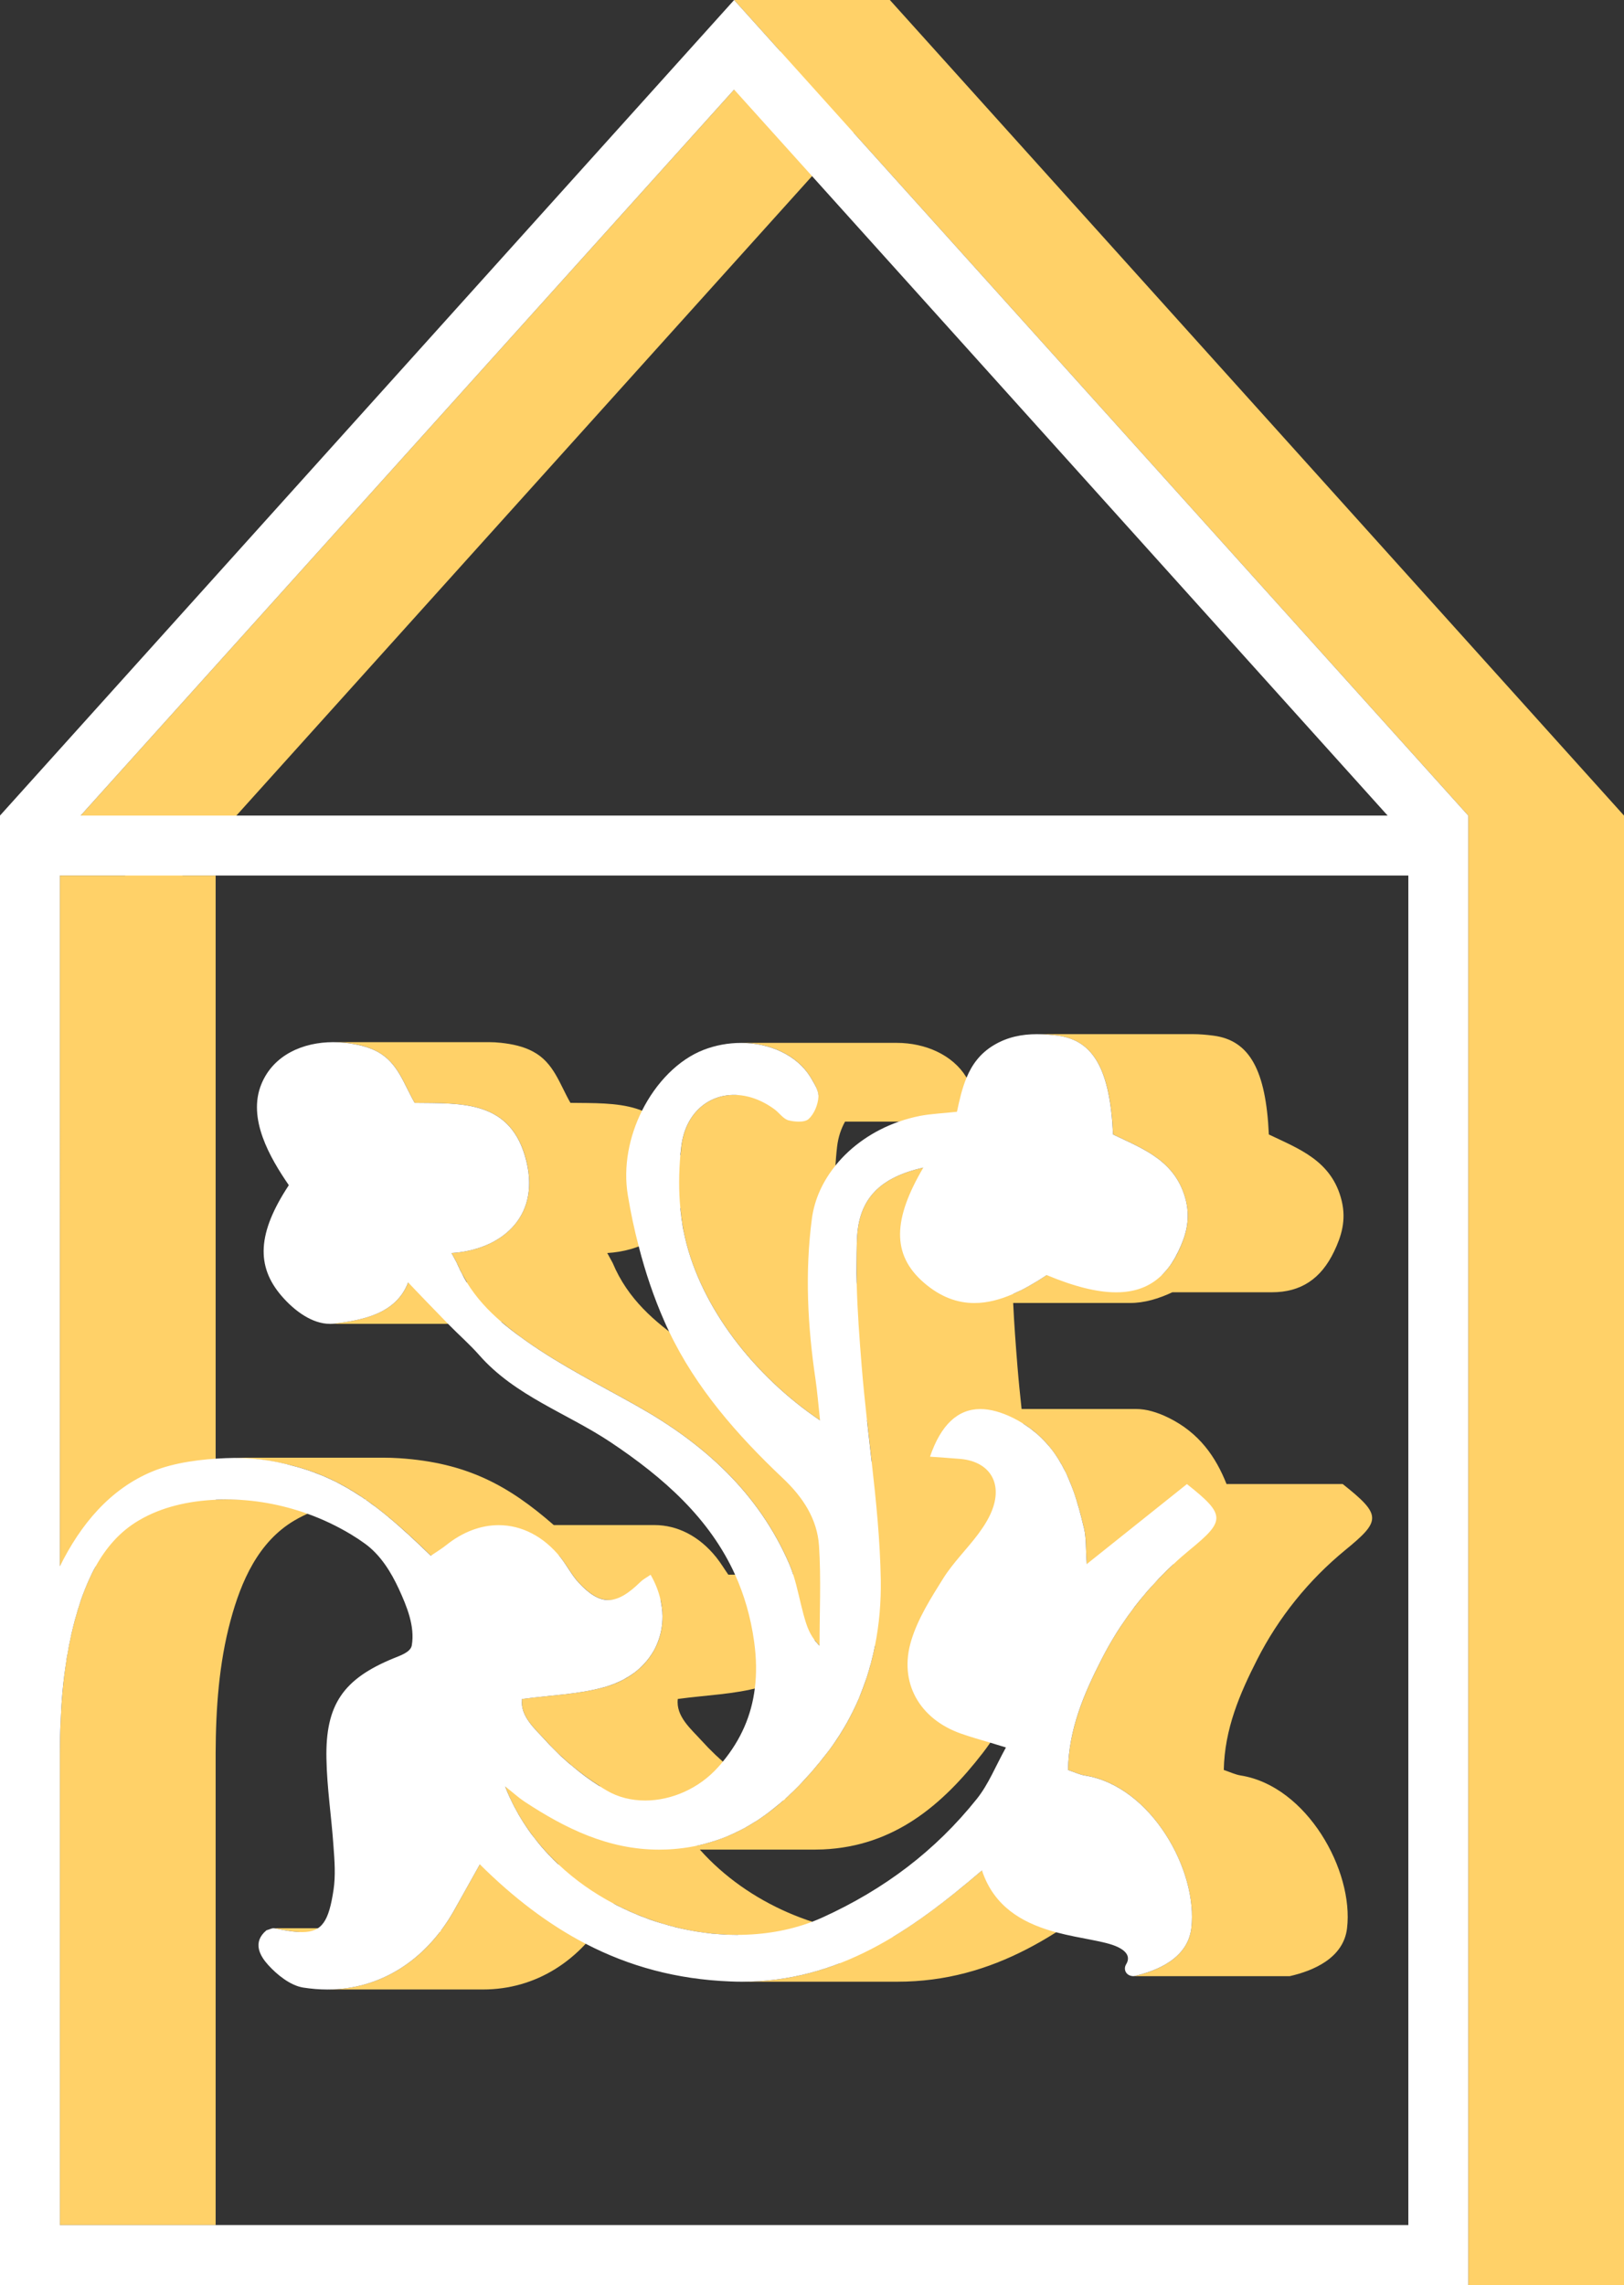 <svg xmlns="http://www.w3.org/2000/svg" id="Layer_1" width="344.818" height="484.952" viewBox="0 0 344.818 484.952"><rect x="0" y="0" width="344.818" height="484.952" fill="#333333" stroke="none"/><g style="isolation:isolate;"><g style="isolation:isolate;"><g style="isolation:isolate;"><path d="M58.139,409.228h33.071c2.583,.539,4.476,.839,6.002,.839h-33.071c-1.526,0-3.419-.3-6.002-.839" style="fill:#ffd168;"></path></g></g><g style="isolation:isolate;"><g style="isolation:isolate;"><path d="M240.772,419.409h33.071l-.066,.001h-33.071l.066-.001" style="fill:#ffd168;"></path></g></g><polyline points="299.029 472.22 12.716 472.22 45.787 472.22" style="fill:none;"></polyline><path d="M188.942,0h-33.066l9.842,10.929-9.842,8.085L17.124,173.091l9.454,12.724H12.72v146.605h7.598c-2,3.563-3.381,7.544-4.454,11.507-2.454,9.144-3.108,18.723-3.145,28.176v100.124H45.786v-100.124c.036-9.453,.691-19.032,3.163-28.176,2.236-8.307,5.89-16.724,13.597-21.25,4.603-2.704,9.919-3.953,15.247-4.316,4.521,3.162,8.87,7.111,13.705,11.803h27.197c.113,.135,.234,.253,.345,.393,1.357,1.701,2.355,3.697,3.811,5.284,2.306,2.485,4.283,3.716,6.317,3.716h11.099c1.845,8.189-2.661,15.934-11.905,18.501-5.495,1.538-11.383,1.685-17.516,2.519-.458,3.681,2.813,6.38,5.053,8.851,3.34,3.696,7.309,7.02,11.539,9.685h-20.191c2.468,6.402,6.443,11.961,11.353,16.573h-16.718c-2.077,3.665-3.811,6.838-5.593,9.996-6.01,10.516-15.67,16.551-26.809,16.551h33.071c11.139,0,20.8-6.035,26.809-16.551,.314-.556,.626-1.115,.939-1.674,8.14,4.302,17.325,6.641,26.214,6.641l21.877,5.983c-6.424,2.493-13.306,3.952-20.927,3.952h33.071c20.569,0,35.772-10.588,51.039-23.622h-33.071c-6.191,5.285-12.377,10.151-18.909,14.09l-.008-.403c-14.959,0-30.764-6.607-40.987-18.099h24.411c.57,0,1.142-.012,1.721-.038,15.096-.671,25.383-9.407,33.953-20.499,8.259-10.716,11.612-23.657,11.4-36.778-.179-11.043-1.605-22.068-2.839-33.101,8.057,5.037,10.848,13.424,12.929,22.238,.491,2.045,.344,4.254,.573,7.575h18.435c-6.245,5.799-11.456,12.649-15.327,20.27-3.696,7.264-6.919,14.741-7.082,23.428,1.358,.458,2.47,.998,3.631,1.178,14.016,2.257,24.009,20.188,22.537,32.442-.769,6.348-7.213,9.014-12.168,10.143h33.071c4.956-1.129,11.399-3.795,12.168-10.143,1.472-12.254-8.521-30.185-22.537-32.442-1.161-.18-2.273-.72-3.631-1.178,.163-8.687,3.385-16.164,7.082-23.428,4.546-8.949,10.925-16.851,18.677-23.215,7.638-6.25,7.834-7.428-.507-14.037h-24.667c-2.302-5.806-5.818-10.849-12.246-14.037-2.539-1.255-4.857-1.889-6.948-1.89h-24.324c-.327-3.039-.636-6.079-.882-9.12-.357-4.45-.697-8.915-.904-13.381h24.83c3.034,0,6.037-.905,8.975-2.274h21.127c6.16,0,10.425-2.842,13.207-8.656,1.521-3.174,2.617-6.577,1.619-10.732-2.061-8.557-9.142-11.059-15.472-14.102-.621-13.661-4.105-19.976-11.759-20.974-1.474-.194-2.954-.321-4.426-.321h-33.071c1.472,0,2.952,.128,4.426,.321,7.654,.998,11.138,7.313,11.759,20.974,6.329,3.043,13.411,5.546,15.472,14.102,.998,4.156-.098,7.558-1.619,10.732-.976,2.04-2.147,3.692-3.506,5.006h-24.429c-2.338,1.542-4.744,2.95-7.192,4.012-.145-3.895-.199-7.788-.036-11.669,.344-8.736,5.054-13.105,14.082-15.149h-33.071c-9.028,2.045-13.738,6.413-14.082,15.149-.133,3.164-.106,6.337-.025,9.512-1.469-3.186-2.63-6.432-3.392-9.693-1.456-6.217-1.537-13.055-.801-19.436,.242-2.043,.852-3.795,1.689-5.299h23.258c.846,0,1.637-.15,2.088-.558,1.177-1.063,1.979-3.043,2.077-4.695,.065-1.374-.932-2.945-1.734-4.253-2.839-4.605-8.581-7.204-14.721-7.204h-33.071c6.14,0,11.882,2.6,14.721,7.204,.723,1.181,1.565,2.568,1.683,3.838h-17.864c-5.601,0-10.37,3.976-11.197,10.967-.072,.623-.129,1.253-.185,1.883-3.549-11.723-13.676-11.033-23.366-11.159-2.306-4.008-3.516-8.474-7.85-10.83-2.11-1.161-4.514-1.652-6.902-1.914-.842-.093-1.695-.141-2.547-.141h-33.071c.852,0,1.705,.048,2.547,.141,2.388,.262,4.792,.753,6.902,1.914,4.334,2.356,5.544,6.822,7.85,10.83,10.026,.131,20.542-.654,23.732,12.385,2.977,12.221-5.822,18.88-15.914,19.485l1.145,2.094c.624,1.493,1.366,2.848,2.161,4.139h-12.498c-2.584,6.773-9.846,7.984-15.652,8.736-.323,.043-.647,.063-.972,.063h33.071c.324,0,.648-.02,.972-.063,.783-.101,1.594-.213,2.415-.344,1.754,1.502,3.583,2.886,5.435,4.189,7.344,5.153,15.456,9.211,23.306,13.628,14.18,7.968,25.825,18.405,32.383,33.636,.306,.713,.557,1.45,.797,2.192h-13.786c-.846-1.207-1.609-2.493-2.531-3.648-3.639-4.561-8.315-6.885-13.149-6.885h-21.382c-9.535-8.325-18.376-13.235-32.771-14.187-1.161-.075-2.327-.115-3.493-.115H48.246c1.166,0,2.333,.04,3.493,.115,10.897,.721,18.608,3.718,25.85,8.738h-29.621c-.636,0-1.291,.018-1.945,.055-.073,0-.164,0-.236,.018V185.815h-7.056L172.418,37.374l8.788-9.236,130.546,144.952V484.952h33.066V173.091L188.942,0Zm-20.622,298.376c-7.851-4.417-15.963-8.475-23.306-13.628-5.904-4.156-11.694-8.965-14.932-16.72l-1.145-2.094c6.896-.414,13.182-3.658,15.526-9.568,.2,2.179,.521,4.331,1.008,6.41,3.435,14.691,14.572,29.154,28.654,38.675h9.972c.328,2.95,.668,5.899,1,8.848-4.981-4.562-10.64-8.476-16.776-11.924Zm-24.402,62.201c6.133-.834,12.021-.981,17.516-2.519,5.915-1.643,9.872-5.415,11.488-10.058,.32,.43,.675,.856,1.104,1.272h11.752c-1.621,8.132-4.887,15.892-10.166,22.74-2.751,3.56-5.682,6.872-8.888,9.757-1.706-.335-3.354-.904-4.865-1.79-4.743-2.781-9.192-6.462-12.888-10.552-2.24-2.47-5.511-5.17-5.053-8.851Zm22.399,21.547c-5.246,4.628-11.244,8.091-18.423,9.592-2.47-2.909-4.585-6.112-6.249-9.592h24.672Z" style="fill:#ffd168;"></path><path d="M180.962,27.867l-7.962-8.853L155.876,0,0,173.091V484.952H311.752V173.091L180.962,27.867Zm-25.086-8.853l16.542,18.36,122.211,135.717H17.124L155.876,19.014Zm143.152,453.213H12.725v-100.124c0-1.181,.018-2.363,.036-3.545,.018-1.182,.073-2.381,.127-3.563,.164-4.145,.527-8.289,1.182-12.379,.073-.582,.164-1.163,.291-1.745,.091-.582,.2-1.163,.309-1.745,.164-.836,.345-1.654,.527-2.491,.218-.909,.436-1.818,.673-2.708,.4-1.49,.854-2.963,1.345-4.435,.255-.727,.527-1.454,.818-2.181,.291-.727,.582-1.436,.909-2.145,.182-.418,.382-.836,.582-1.236,.036-.091,.073-.164,.109-.218,.182-.345,.345-.691,.545-1.018,.036-.091,.091-.164,.145-.273,2.199-3.945,5.126-7.38,9.162-9.743,4.89-2.89,10.634-4.126,16.306-4.381,.073-.018,.164-.018,.236-.018,.654-.036,1.291-.054,1.945-.054,5.89,0,11.779,1.054,17.342,3.054,3.199,1.145,6.29,2.618,9.198,4.363,1.054,.636,2.072,1.309,3.017,2,3.29,2.4,5.508,6.017,7.18,9.634,1.672,3.654,3.417,7.853,2.727,11.925-.255,1.509-2.636,2.218-3.872,2.745-10.634,4.363-14.488,9.798-14.252,21.305,.109,6.199,1.073,12.343,1.491,18.523,.236,3.09,.473,6.271,.018,9.307-1,6.599-2.381,8.98-6.689,8.98-1.509,0-3.417-.291-5.999-.836-.473,0-1.018,.309-1.545,.436-3.09,2.581-1.363,5.472,.345,7.362,1.927,2.127,4.708,4.345,7.398,4.799,1.745,.272,3.472,.418,5.144,.418,11.143,0,20.796-6.035,26.813-16.56,1.781-3.145,3.527-6.326,5.599-9.998,7.053,6.999,14.451,12.688,22.468,16.851,9.216,4.781,19.305,7.562,30.739,7.998,.8,.036,1.581,.055,2.363,.055,20.577,0,35.774-10.579,51.044-23.613,.168,.51,.352,1.001,.549,1.473,2.967,7.085,9.16,10.015,15.193,11.651h.018c5.217,1.4,10.307,1.818,13.033,3.109,2.418,1.145,2.545,2.508,1.8,3.708-.673,1.145,.091,2.545,1.672,2.49,4.963-1.127,11.398-3.781,12.179-10.143,1.472-12.252-8.526-30.175-22.541-32.429-1.163-.182-2.272-.727-3.636-1.182,.164-8.689,3.381-16.16,7.089-23.431,.491-.945,.981-1.891,1.509-2.818,.509-.909,1.054-1.8,1.6-2.69,.036-.055,.054-.091,.091-.146,.545-.873,1.109-1.727,1.709-2.581,.509-.745,1.036-1.491,1.599-2.218,.073-.109,.146-.218,.237-.327,.073-.109,.145-.218,.236-.327,.564-.727,1.127-1.454,1.727-2.163,.073-.091,.146-.182,.237-.272,.491-.618,1.036-1.236,1.599-1.854,.091-.109,.2-.2,.291-.309,.127-.145,.272-.309,.418-.454,.563-.654,1.163-1.273,1.781-1.891,.745-.764,1.509-1.509,2.29-2.218,1.091-1.036,2.199-2,3.345-2.945,7.635-6.253,7.835-7.435-.509-14.033-6.69,5.344-13.579,10.852-21.268,16.978-.236-3.326-.091-5.526-.581-7.58-.655-2.763-1.363-5.472-2.29-8.053-.309-.836-.636-1.654-.982-2.454-.127-.327-.273-.618-.4-.927-.018-.018-.018-.054-.036-.073-.127-.291-.273-.563-.418-.836-.073-.163-.164-.327-.273-.527-.182-.364-.382-.727-.6-1.072-.255-.473-.545-.927-.836-1.363-.582-.891-1.236-1.763-1.963-2.563-.364-.418-.727-.8-1.127-1.2-.382-.382-.782-.745-1.218-1.127-.436-.363-.873-.709-1.327-1.054-.473-.327-.945-.655-1.454-.982-.673-.436-1.382-.836-2.127-1.2-2.545-1.254-4.872-1.891-6.962-1.891-4.763,0-8.362,3.308-10.689,10.107,2.218,.164,4.326,.291,6.417,.473,5.871,.509,8.816,4.617,7.017,10.18-.654,2.036-1.854,3.945-3.127,5.672-2.418,3.254-5.362,6.108-7.489,9.489-2.618,4.181-5.363,8.507-6.781,13.143-2.763,8.962,1.727,16.76,10.634,19.85,1.927,.673,3.89,1.236,6.126,1.891,1.036,.309,2.145,.654,3.326,1.018-2.218,4.017-3.708,7.816-6.162,10.889-8.816,11.034-19.632,19.196-32.757,25.176-.727,.327-1.472,.636-2.218,.927-4.981,1.89-10.398,2.781-15.942,2.781-.618,0-1.254-.018-1.89-.036-.618-.018-1.254-.055-1.891-.109-.527-.036-1.072-.091-1.618-.127-.036-.018-.073-.018-.109-.018-.4-.036-.782-.091-1.181-.146-.473-.054-.945-.127-1.418-.2-.164-.018-.327-.055-.491-.073-.436-.073-.873-.146-1.309-.236-.2-.036-.382-.073-.582-.109-.418-.073-.836-.164-1.236-.255-1.018-.218-2.018-.473-3.017-.763-.618-.182-1.236-.363-1.854-.545-.618-.182-1.218-.4-1.836-.6-.491-.182-1-.364-1.491-.564-.418-.145-.818-.309-1.236-.491-.4-.164-.8-.327-1.2-.509-.4-.164-.8-.345-1.2-.545-.382-.164-.745-.345-1.109-.527-.527-.236-1.036-.509-1.545-.782-4.254-2.236-8.235-5.035-11.725-8.326-.618-.563-1.218-1.145-1.782-1.763l-.164-.164c-1.109-1.163-2.163-2.381-3.127-3.654-.491-.6-.945-1.218-1.381-1.854-.127-.164-.236-.327-.345-.509-.4-.582-.782-1.182-1.145-1.782-.382-.618-.745-1.236-1.073-1.872l-.054-.109c-.109-.164-.2-.345-.291-.527-.309-.582-.6-1.181-.873-1.781-.055-.073-.091-.164-.127-.255-.345-.745-.673-1.509-.963-2.29,1.891,1.49,2.927,2.454,4.09,3.217,8.744,5.763,17.887,10.216,28.594,10.216,.582,0,1.145-.018,1.727-.036,3.163-.145,6.108-.636,8.871-1.454,.836-.236,1.636-.491,2.436-.782,.127-.036,.236-.073,.345-.127,.745-.273,1.472-.582,2.181-.909,.8-.364,1.581-.745,2.345-1.145q.018,0,.036-.018c.364-.2,.727-.4,1.091-.618,.382-.218,.745-.436,1.109-.672,.382-.218,.727-.454,1.091-.691,.364-.236,.709-.491,1.072-.745,.036-.018,.055-.036,.091-.055,.673-.491,1.327-.982,1.981-1.509,.345-.273,.673-.545,1-.818,.345-.272,.673-.563,1-.854,.145-.091,.291-.218,.418-.345,.4-.364,.8-.727,1.182-1.109,.4-.363,.782-.745,1.163-1.127,.4-.4,.782-.782,1.145-1.182,.345-.363,.691-.745,1.036-1.127,.982-1.054,1.909-2.163,2.836-3.29,.509-.636,1.018-1.272,1.527-1.927,.382-.491,.745-.981,1.091-1.472,.236-.327,.473-.673,.691-1,.636-.927,1.236-1.872,1.8-2.836,.236-.4,.473-.8,.691-1.2,.218-.382,.436-.782,.636-1.182,.309-.582,.6-1.181,.891-1.781,.236-.473,.436-.945,.654-1.418s.418-.945,.6-1.436c.2-.491,.382-.963,.564-1.454,.182-.491,.363-.981,.527-1.472,.182-.491,.345-.982,.491-1.473,.145-.491,.309-.982,.436-1.49,.163-.527,.309-1.072,.436-1.618,.109-.418,.218-.854,.309-1.272,.127-.545,.236-1.091,.345-1.636,.927-4.599,1.309-9.307,1.236-14.033-.145-8.325-.981-16.633-1.927-24.94-.327-2.945-.673-5.908-1-8.853-.418-3.836-.818-7.689-1.127-11.525-.473-5.817-.909-11.652-1.054-17.487-.036-1.509-.054-2.999-.036-4.508,0-.636,0-1.291,.018-1.927,0-.327,0-.636,.018-.963,0-.691,.036-1.382,.055-2.073,.345-8.743,5.053-13.106,14.088-15.16-6.38,10.852-6.817,18.396,.091,24.395,3.581,3.108,7.18,4.345,10.743,4.345,2.745,0,5.49-.727,8.18-1.909,.618-.273,1.218-.563,1.836-.854,1.181-.6,2.345-1.273,3.508-1.981,.618-.382,1.236-.782,1.854-1.182,5.799,2.418,10.67,3.654,14.724,3.654,3.999,0,7.198-1.2,9.707-3.654,.164-.164,.345-.327,.491-.509,.164-.164,.327-.345,.491-.545,.527-.618,1.018-1.291,1.454-2.036,.182-.272,.345-.563,.509-.873,.182-.345,.363-.691,.545-1.054,1.527-3.163,2.618-6.562,1.636-10.725-2.072-8.562-9.144-11.052-15.488-14.106-.618-13.652-4.09-19.978-11.743-20.977-1.491-.182-2.963-.309-4.435-.309-3.127,0-6.235,.582-9.162,2.345-2.909,1.745-4.635,4.163-5.763,6.889-.945,2.254-1.509,4.726-2.036,7.235-2.963,.327-5.435,.418-7.853,.873-1.527,.309-3.036,.709-4.472,1.218-5.417,1.891-10.125,5.163-13.452,9.289v.018c-2.672,3.29-4.454,7.108-5.017,11.216-1.509,11.398-.927,22.832,.763,34.193,.382,2.654,.6,5.344,.963,8.689-14.088-9.507-25.213-23.977-28.648-38.664-.145-.618-.273-1.236-.4-1.854-.091-.491-.182-.982-.236-1.491-.091-.473-.164-.963-.2-1.436-.073-.545-.145-1.072-.182-1.618-.182-1.854-.259-3.73-.252-5.607,.007-1.874,.098-3.746,.252-5.591v-.018c.073-.618,.127-1.218,.2-1.818,.836-6.999,5.599-10.98,11.198-10.98,2.818,0,5.835,1,8.689,3.127,.982,.763,1.8,1.981,2.89,2.272,.636,.164,1.436,.273,2.181,.273,.836,0,1.636-.145,2.09-.564,1.163-1.054,1.981-3.036,2.072-4.69,.054-.909-.382-1.909-.909-2.854-.164-.291-.327-.582-.491-.854l-.327-.545c-2.854-4.599-8.58-7.199-14.724-7.199-2.636,0-5.344,.473-7.926,1.472-5.344,2.072-10.089,6.926-13.088,12.925-2.727,5.453-4.017,11.852-2.999,17.96,.6,3.617,1.363,7.253,2.309,10.834,1.4,5.453,3.199,10.798,5.435,15.869,.327,.745,.654,1.473,1.018,2.218,5.69,11.943,14.452,21.941,24.104,31.066,4.272,4.017,7.344,8.653,7.726,14.415,.454,7.035,.109,14.106,.109,21.177-.218-.218-.418-.418-.582-.636-.2-.2-.364-.418-.509-.618-1.291-1.727-1.8-3.545-2.309-5.362-.764-2.799-1.291-5.708-2.181-8.453-.127-.382-.255-.745-.382-1.109s-.273-.727-.418-1.073c-6.562-15.233-18.214-25.685-32.393-33.647-7.853-4.417-15.96-8.471-23.304-13.633-1.472-1.036-2.945-2.108-4.363-3.272-.364-.291-.745-.6-1.091-.909-2.781-2.381-5.326-5.09-7.362-8.398-.4-.636-.763-1.291-1.091-1.981-.2-.345-.364-.691-.527-1.054-.182-.345-.327-.727-.491-1.091l-1.145-2.108c10.089-.6,18.887-7.253,15.906-19.469-3.181-13.052-13.706-12.27-23.722-12.397-2.309-3.999-3.527-8.471-7.853-10.834-2.109-1.145-4.526-1.636-6.908-1.909-.836-.091-1.691-.145-2.545-.145-6.326,0-12.688,2.654-15.251,8.925-2.981,7.308,1.8,15.56,5.835,21.432-6.689,10.143-6.999,17.196-1.509,23.54,2.818,3.254,6.544,5.89,10.234,5.89,.309,0,.636-.018,.963-.055,5.799-.745,13.07-1.963,15.651-8.744,1.436,1.545,6.108,6.38,8.471,8.798,.036,.036,.073,.073,.109,.109,2.145,2.199,4.472,4.217,6.508,6.526,7.617,8.671,18.578,12.288,27.849,18.451,11.398,7.598,21.068,16.215,26.485,28.158,1.927,4.272,3.308,8.962,4.035,14.179,.491,3.527,.545,6.835,.145,9.962-.709,5.708-2.927,10.834-6.799,15.542-.309,.382-.636,.764-.982,1.145-4.035,4.526-9.889,7.089-15.488,7.089-2.909,0-5.744-.673-8.216-2.145-.473-.273-.927-.545-1.382-.854-2.109-1.327-4.145-2.818-6.071-4.472-.491-.382-.963-.8-1.436-1.236-.473-.4-.927-.836-1.382-1.291-.454-.436-.891-.873-1.327-1.327-.436-.436-.873-.891-1.291-1.363-2.236-2.472-5.508-5.181-5.053-8.853,6.126-.836,12.016-.982,17.505-2.527,1.472-.418,2.836-.963,4.072-1.618,.756-.413,1.477-.862,2.169-1.37,.033-.024,.071-.042,.104-.066,0,0,0-.018,.018-.018,.691-.527,1.345-1.109,1.927-1.727,.873-.909,1.618-1.927,2.218-2.999,.4-.727,.727-1.472,1-2.254,.545-1.545,.818-3.218,.818-4.926v-.109c0-.272-.018-.563-.036-.836-.018-.255-.036-.491-.073-.745-.018-.2-.036-.4-.091-.618,0-.109-.036-.236-.055-.345-.036-.291-.091-.564-.164-.854-.382-1.782-1.091-3.581-2.109-5.363-.727,.509-1.545,.927-2.163,1.527-2.6,2.545-4.745,3.836-6.817,3.836-2.036,0-4.017-1.236-6.326-3.727-1.454-1.581-2.454-3.581-3.799-5.29-3.654-4.544-8.326-6.871-13.161-6.871-3.745,0-7.58,1.4-11.125,4.235-.909,.727-1.927,1.345-3.272,2.254-3.163-3.072-6.108-5.817-9.034-8.235-.636-.545-1.291-1.054-1.945-1.563-.527-.418-1.073-.836-1.618-1.2-.364-.291-.727-.545-1.091-.8-.073-.054-.145-.109-.218-.145-.454-.327-.909-.636-1.363-.909-.418-.273-.836-.545-1.291-.818-.073-.055-.145-.091-.236-.145-.018,0-.036-.018-.054-.018-.4-.255-.782-.491-1.182-.709-.473-.273-.945-.527-1.436-.782-.473-.254-.963-.509-1.454-.727-.4-.182-.782-.364-1.181-.545-.582-.273-1.182-.509-1.8-.745-.109-.054-.2-.091-.309-.109-.236-.109-.473-.2-.727-.291-.691-.255-1.382-.491-2.109-.709l-.163-.055-.004-.001c-.472-.145-.961-.272-1.45-.417-.112-.029-.226-.054-.338-.083-4.723-1.344-9.667-1.905-14.568-1.706-5.021,.204-10.866,.892-15.542,2.825-9.016,3.726-15.27,11.27-19.651,20.141V185.815H299.028V472.227Z" style="fill:#fff;"></path></g></svg>